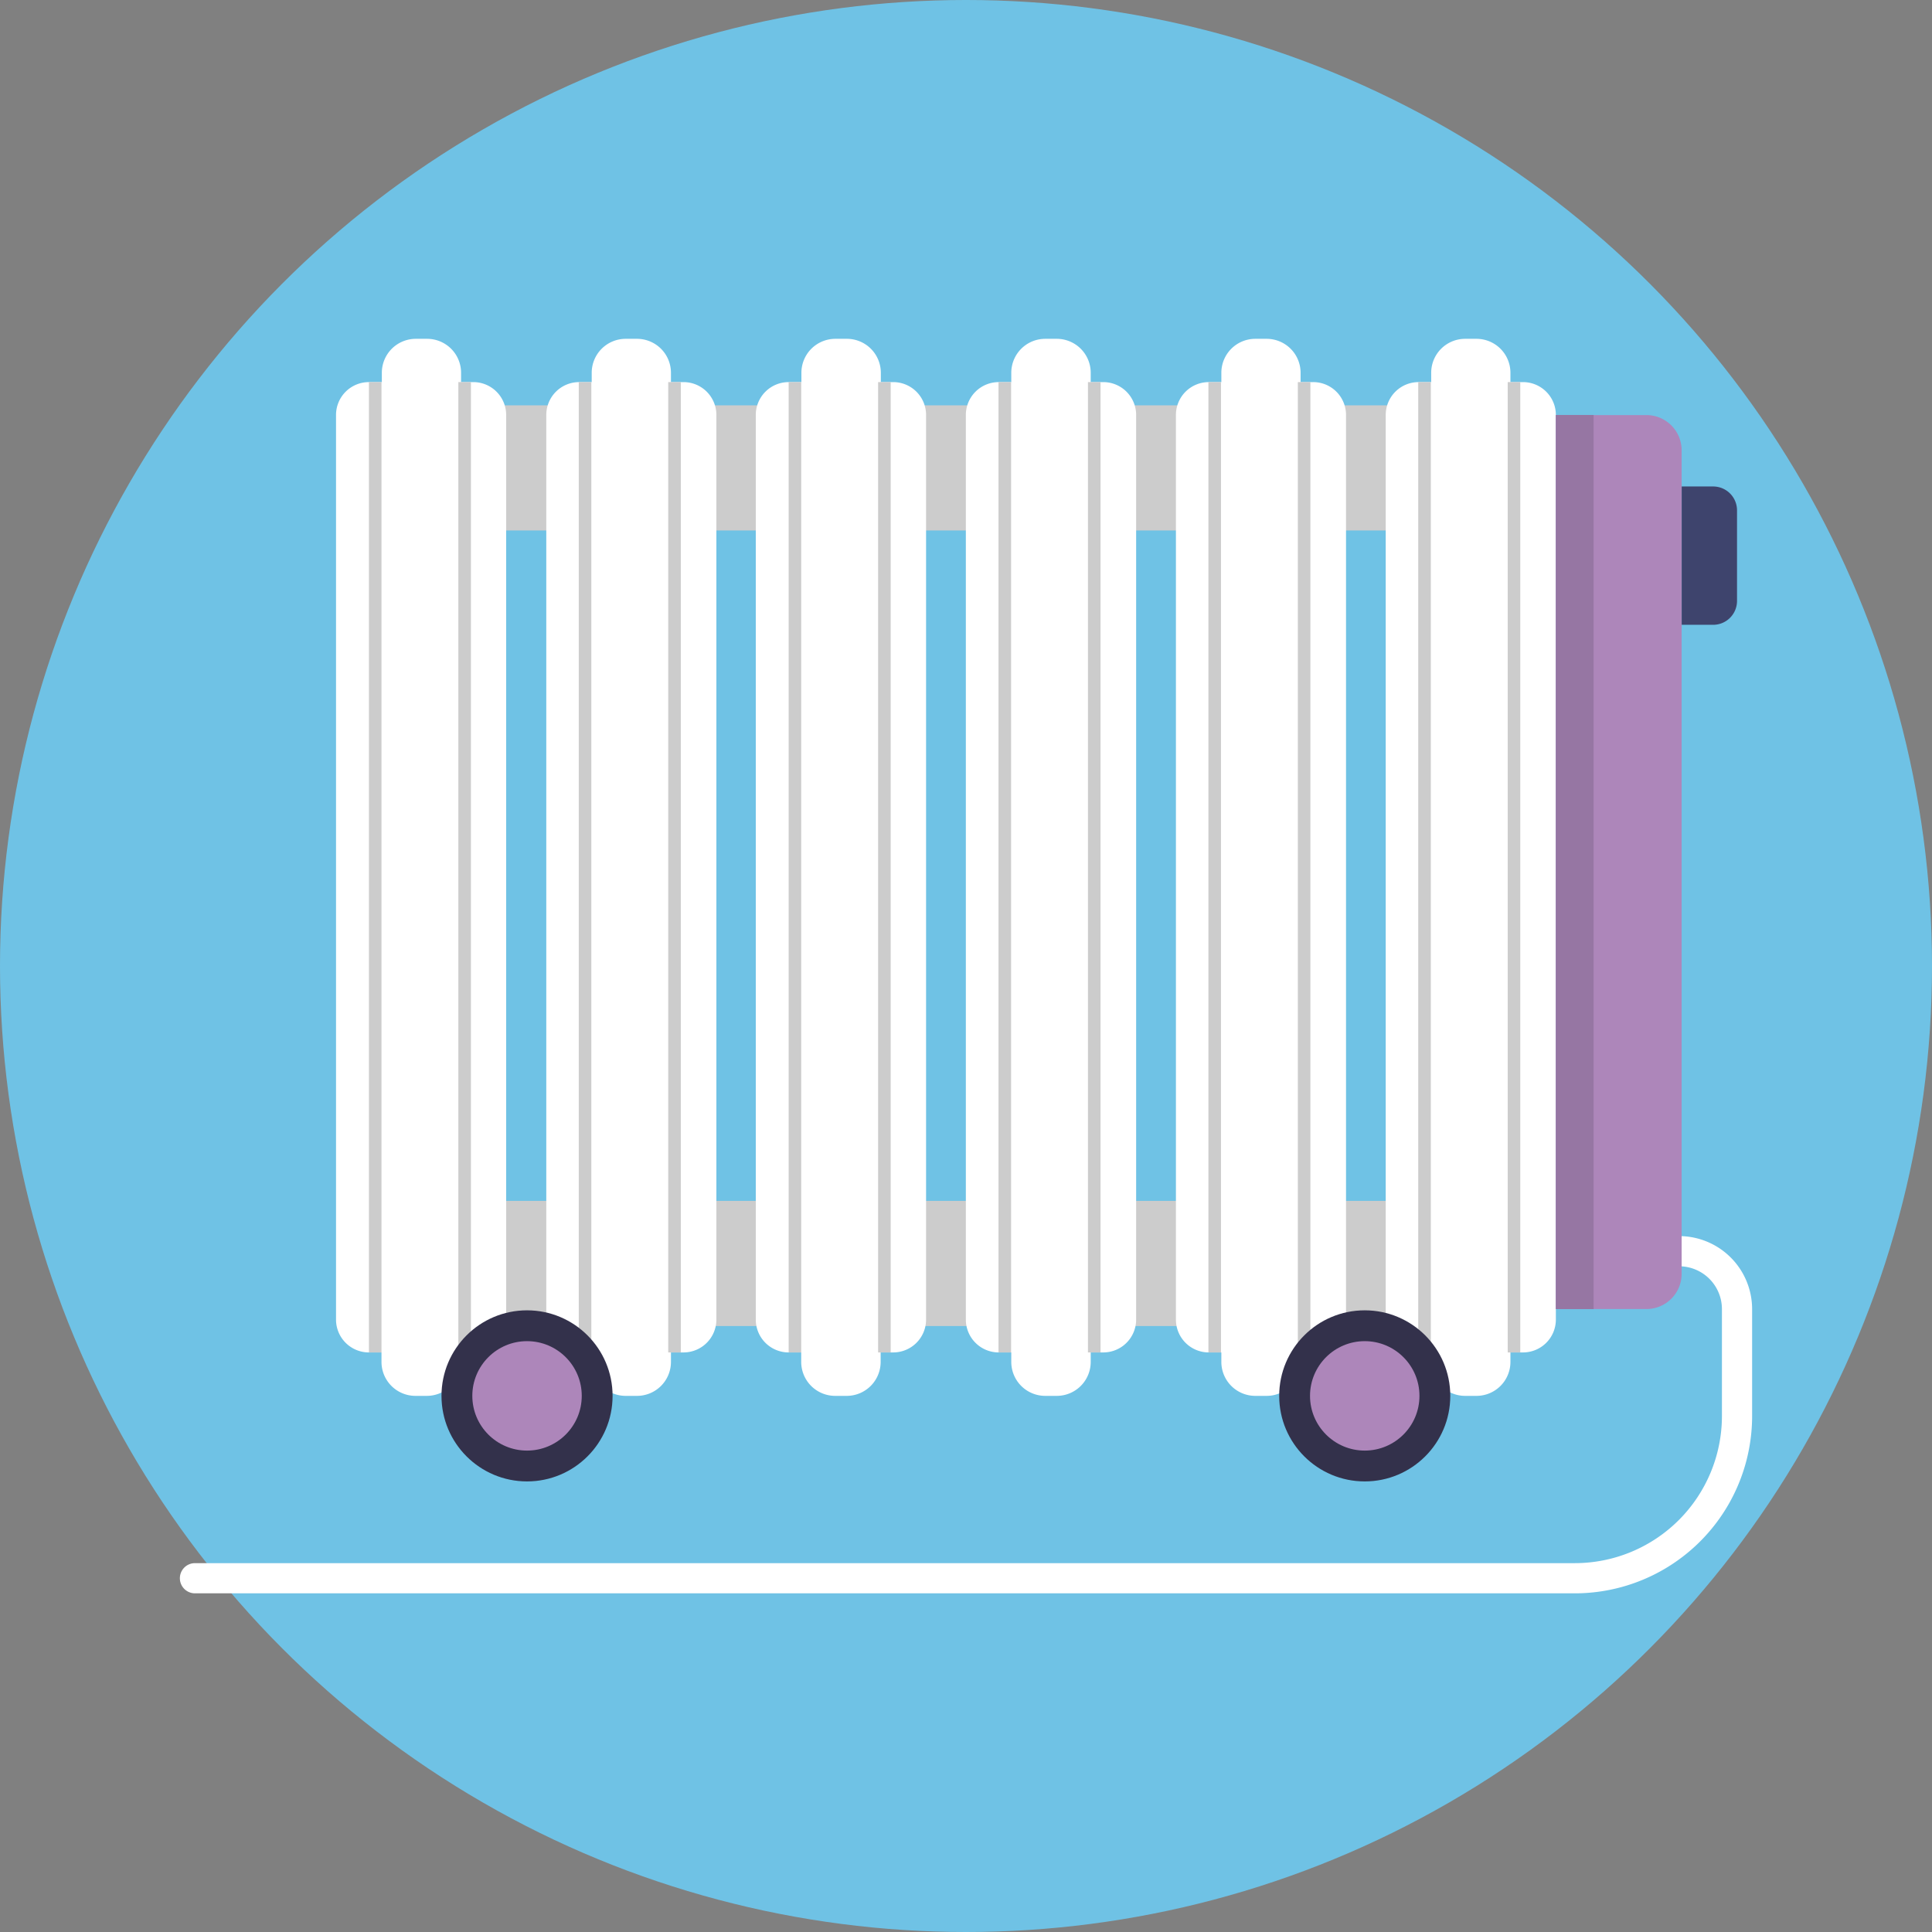 <svg xmlns="http://www.w3.org/2000/svg" viewBox="0 0 512 512"><rect x="0" y="0" width="512" height="512" fill="#808080" stroke="none"/><defs><style>.cls-1{fill:#6fc2e5;}.cls-2{fill:#fff;}.cls-3{fill:#ccc;}.cls-4{fill:#ad86ba;}.cls-5{fill:#3e446d;}.cls-6{fill:#9676a3;}.cls-7{fill:#33314b;}</style></defs><g id="BULINE"><circle class="cls-1" cx="256" cy="256" r="256"></circle></g><g id="Icons"><path class="cls-2" d="M417.33,422.25H51.67a4,4,0,0,1,0-8H417.33a39,39,0,0,0,39-39V346.92A11.35,11.35,0,0,0,445,335.58h-4.67a4,4,0,0,1,0-8H445a19.36,19.36,0,0,1,19.33,19.34v28.33A47,47,0,0,1,417.33,422.25Z"></path><rect class="cls-3" x="101.1" y="107.42" width="305.9" height="33.16"></rect><rect class="cls-3" x="101.1" y="318.25" width="305.9" height="33.16"></rect><path class="cls-2" d="M125.52,101.26h-3.33V98.79a9,9,0,0,0-9-9h-3a9,9,0,0,0-9,9v2.47H97.77A8.71,8.71,0,0,0,89.05,110V349.7a8.71,8.71,0,0,0,8.72,8.71h3.33v2.46a9,9,0,0,0,9,9.05h3a9,9,0,0,0,9-9.05v-2.46h3.33a8.71,8.71,0,0,0,8.71-8.71V110A8.71,8.71,0,0,0,125.52,101.26Z"></path><rect class="cls-3" x="97.77" y="101.26" width="3.33" height="257.15"></rect><rect class="cls-3" x="121.47" y="101.26" width="3.33" height="257.15"></rect><path class="cls-2" d="M181.14,101.26h-3.33V98.79a9,9,0,0,0-9-9h-3a9,9,0,0,0-9,9v2.47h-3.33a8.71,8.71,0,0,0-8.71,8.71V349.7a8.71,8.71,0,0,0,8.71,8.71h3.33v2.46a9,9,0,0,0,9,9.05h3a9,9,0,0,0,9-9.05v-2.46h3.33a8.71,8.71,0,0,0,8.71-8.71V110A8.71,8.71,0,0,0,181.14,101.26Z"></path><rect class="cls-3" x="153.38" y="101.26" width="3.33" height="257.15"></rect><rect class="cls-3" x="177.09" y="101.26" width="3.33" height="257.15"></rect><path class="cls-2" d="M236.76,101.26h-3.33V98.79a9,9,0,0,0-9.05-9h-3a9,9,0,0,0-9,9v2.47H209a8.71,8.71,0,0,0-8.71,8.71V349.7a8.71,8.71,0,0,0,8.71,8.71h3.33v2.46a9,9,0,0,0,9,9.05h3a9,9,0,0,0,9.05-9.05v-2.46h3.33a8.71,8.71,0,0,0,8.71-8.71V110A8.71,8.71,0,0,0,236.76,101.26Z"></path><rect class="cls-3" x="209" y="101.26" width="3.33" height="257.15"></rect><rect class="cls-3" x="232.71" y="101.26" width="3.33" height="257.15"></rect><path class="cls-2" d="M292.38,101.26h-3.33V98.79a9,9,0,0,0-9.05-9h-3a9,9,0,0,0-9,9v2.47h-3.33a8.71,8.71,0,0,0-8.71,8.71V349.7a8.71,8.71,0,0,0,8.71,8.71H268v2.46a9,9,0,0,0,9,9.05h3a9,9,0,0,0,9.05-9.05v-2.46h3.33a8.71,8.71,0,0,0,8.71-8.71V110A8.71,8.71,0,0,0,292.38,101.26Z"></path><rect class="cls-3" x="264.62" y="101.26" width="3.33" height="257.15"></rect><rect class="cls-3" x="288.32" y="101.26" width="3.33" height="257.15"></rect><path class="cls-2" d="M348,101.26h-3.33V98.79a9,9,0,0,0-9-9h-3a9,9,0,0,0-9,9v2.47h-3.33a8.71,8.71,0,0,0-8.71,8.71V349.7a8.71,8.71,0,0,0,8.71,8.71h3.33v2.46a9,9,0,0,0,9,9.05h3a9,9,0,0,0,9-9.05v-2.46H348a8.7,8.7,0,0,0,8.71-8.71V110A8.7,8.7,0,0,0,348,101.26Z"></path><rect class="cls-3" x="320.24" y="101.26" width="3.33" height="257.15"></rect><rect class="cls-3" x="343.94" y="101.26" width="3.33" height="257.15"></rect><path class="cls-2" d="M403.61,101.26h-3.33V98.79a9,9,0,0,0-9-9h-3a9,9,0,0,0-9,9v2.47h-3.34a8.71,8.71,0,0,0-8.71,8.71V349.7a8.71,8.71,0,0,0,8.71,8.71h3.34v2.46a9,9,0,0,0,9,9.05h3a9,9,0,0,0,9-9.05v-2.46h3.33a8.71,8.71,0,0,0,8.71-8.71V110A8.71,8.71,0,0,0,403.61,101.26Z"></path><rect class="cls-3" x="375.85" y="101.26" width="3.33" height="257.15"></rect><rect class="cls-3" x="399.56" y="101.26" width="3.33" height="257.15"></rect><path class="cls-4" d="M412.32,110h24a9.33,9.33,0,0,1,9.33,9.33V337.58a9.33,9.33,0,0,1-9.33,9.33h-24a0,0,0,0,1,0,0V110A0,0,0,0,1,412.32,110Z"></path><path class="cls-5" d="M445.67,128.92H454a6.33,6.33,0,0,1,6.33,6.33v24a6.33,6.33,0,0,1-6.33,6.33h-8.33a0,0,0,0,1,0,0V128.92A0,0,0,0,1,445.67,128.92Z"></path><rect class="cls-6" x="412.32" y="109.97" width="10.01" height="236.95"></rect><circle class="cls-7" cx="139.67" cy="369.92" r="22.67"></circle><circle class="cls-4" cx="139.67" cy="369.92" r="14.5"></circle><circle class="cls-7" cx="361.67" cy="369.92" r="22.67"></circle><circle class="cls-4" cx="361.67" cy="369.92" r="14.5"></circle></g></svg>